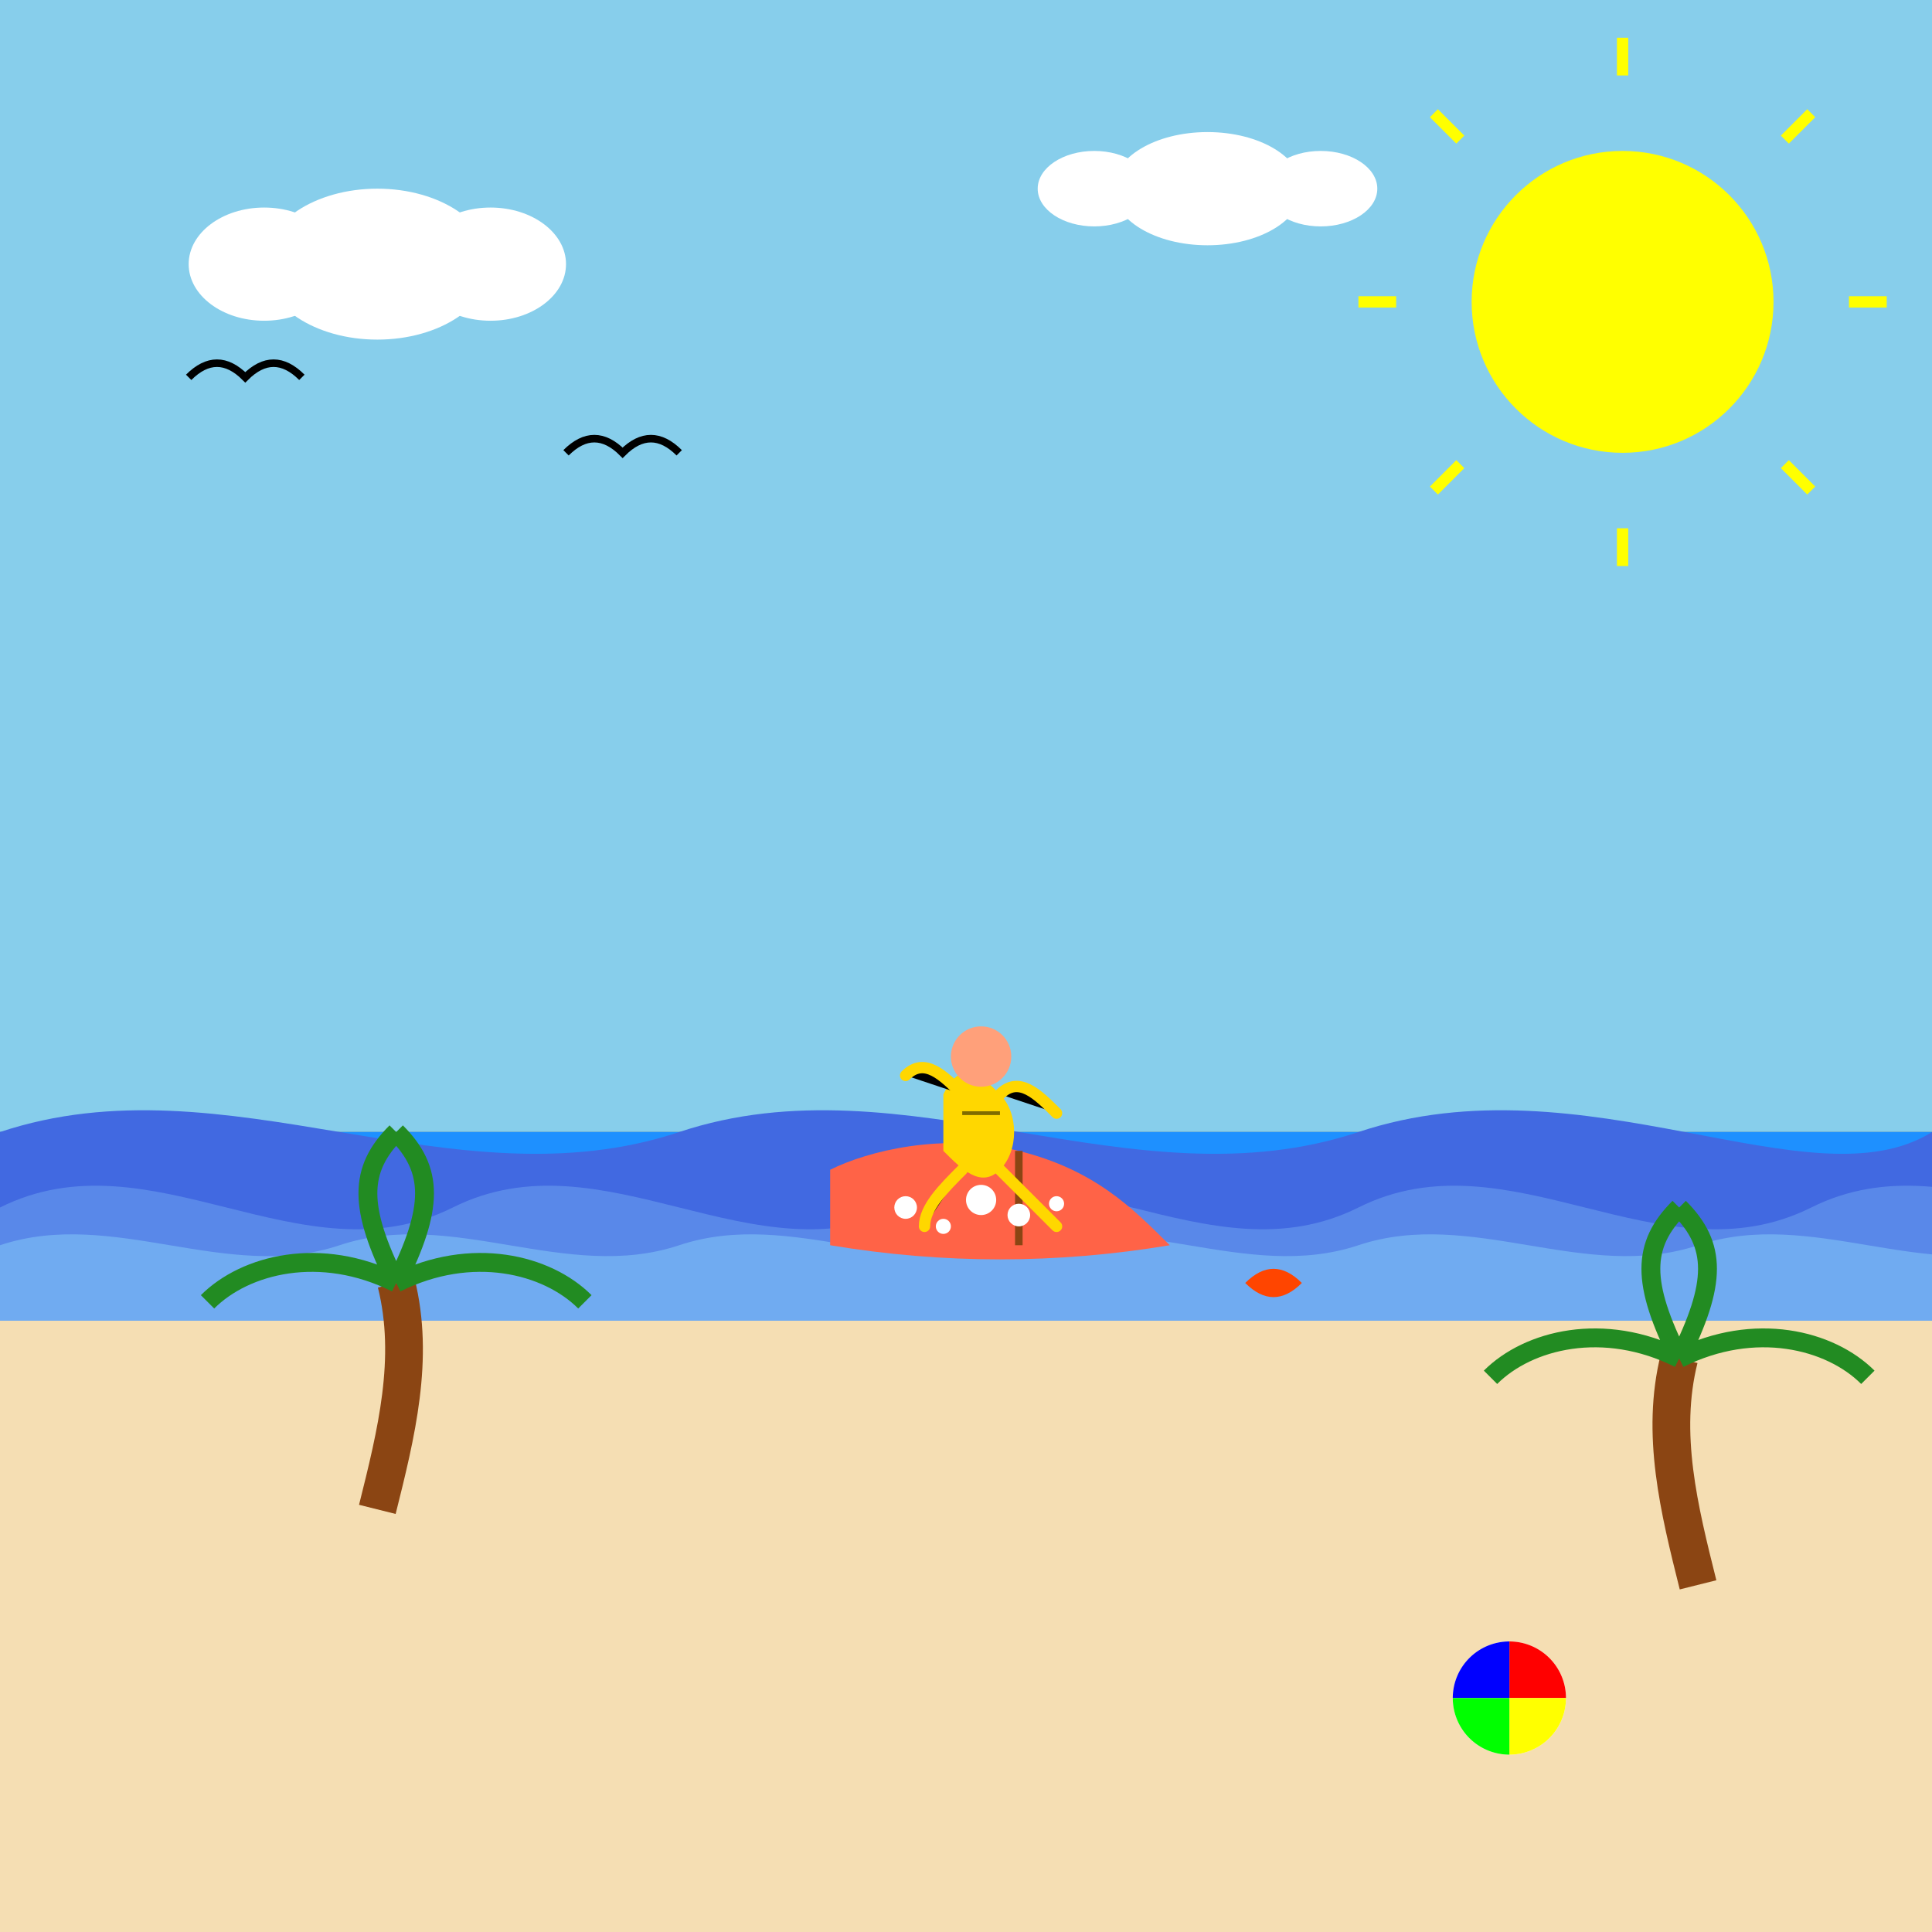 <!--

Generated by DrawGPT.
Free, open source, AI generated images in SVG, PNG, and HTML Canvas format.
https://drawgpt.ai

Created: 2025-05-10T00:02:32+00:00
-->
<svg xmlns="http://www.w3.org/2000/svg" xmlns:xlink="http://www.w3.org/1999/xlink"   viewBox="0 0 512 512">
  <rect x="0" y="0" width="512" height="512" fill="#333333" stroke="none"/>
  <title>Surfer's Paradise: Riding the Perfect Wave</title>
  <desc>When a surfer says they're "board" with life, they just need to catch the next wave! Hang ten and enjoy the ride!</desc>
  
  <!-- Sky -->
  <rect id="sky" class="sky" x="0" y="0" width="512" height="300" fill="#87CEEB">
    <animate attributeName="fill" values="#87CEEB;#FF9966;#87CEEB" dur="5s" repeatCount="indefinite" />
  </rect>
  
  <!-- Sun -->
  <circle id="sun" class="sun" cx="430" cy="80" r="40" fill="#FFFF00">
    <animate attributeName="r" values="40;42;40" dur="5s" repeatCount="indefinite" />
    <animate attributeName="fill" values="#FFFF00;#FFA500;#FFFF00" dur="5s" repeatCount="indefinite" />
  </circle>
  
  <!-- Sun rays -->
  <g id="sunrays" class="sunrays">
    <animate attributeName="opacity" values="0.7;1;0.7" dur="5s" repeatCount="indefinite" />
    <line x1="430" y1="20" x2="430" y2="10" stroke="#FFFF00" stroke-width="3" />
    <line x1="430" y1="150" x2="430" y2="140" stroke="#FFFF00" stroke-width="3" />
    <line x1="370" y1="80" x2="360" y2="80" stroke="#FFFF00" stroke-width="3" />
    <line x1="490" y1="80" x2="500" y2="80" stroke="#FFFF00" stroke-width="3" />
    <line x1="387" y1="37" x2="380" y2="30" stroke="#FFFF00" stroke-width="3" />
    <line x1="473" y1="123" x2="480" y2="130" stroke="#FFFF00" stroke-width="3" />
    <line x1="387" y1="123" x2="380" y2="130" stroke="#FFFF00" stroke-width="3" />
    <line x1="473" y1="37" x2="480" y2="30" stroke="#FFFF00" stroke-width="3" />
  </g>
  
  <!-- Clouds -->
  <g id="cloud1" class="cloud">
    <animate attributeName="transform" type="translate" values="0,0; 20,0; 0,0" dur="5s" repeatCount="indefinite" />
    <ellipse cx="100" cy="70" rx="30" ry="20" fill="white" />
    <ellipse cx="70" cy="70" rx="20" ry="15" fill="white" />
    <ellipse cx="130" cy="70" rx="20" ry="15" fill="white" />
  </g>
  
  <g id="cloud2" class="cloud">
    <animate attributeName="transform" type="translate" values="0,0; -15,0; 0,0" dur="5s" repeatCount="indefinite" />
    <ellipse cx="320" cy="50" rx="25" ry="15" fill="white" />
    <ellipse cx="290" cy="50" rx="15" ry="10" fill="white" />
    <ellipse cx="350" cy="50" rx="15" ry="10" fill="white" />
  </g>
  
  <!-- Ocean -->
  <rect id="ocean" class="ocean" x="0" y="300" width="512" height="212" fill="#1E90FF">
    <animate attributeName="fill" values="#1E90FF;#0066CC;#1E90FF" dur="5s" repeatCount="indefinite" />
  </rect>
  
  <!-- Beach -->
  <path id="beach" class="beach" d="M0,350 C100,320 200,340 300,330 C400,320 512,350 512,350 L512,512 L0,512 Z" fill="#F5DEB3" />
  
  <!-- Waves -->
  <g id="waves" class="waves">
    <path id="wave1" class="wave" d="M0,300 C60,280 120,320 180,300 C240,280 300,320 360,300 C420,280 480,320 512,300 L512,350 L0,350 Z" fill="#4169E1">
      <animate attributeName="d" values="M0,300 C60,280 120,320 180,300 C240,280 300,320 360,300 C420,280 480,320 512,300 L512,350 L0,350 Z;
                                         M0,300 C60,320 120,280 180,300 C240,320 300,280 360,300 C420,320 480,280 512,300 L512,350 L0,350 Z;
                                         M0,300 C60,280 120,320 180,300 C240,280 300,320 360,300 C420,280 480,320 512,300 L512,350 L0,350 Z" 
              dur="5s" repeatCount="indefinite" />
    </path>
    
    <path id="wave2" class="wave" d="M0,320 C40,300 80,340 120,320 C160,300 200,340 240,320 C280,300 320,340 360,320 C400,300 440,340 480,320 C520,300 560,340 600,320 L600,350 L0,350 Z" fill="#6495ED" opacity="0.7">
      <animate attributeName="d" values="M0,320 C40,300 80,340 120,320 C160,300 200,340 240,320 C280,300 320,340 360,320 C400,300 440,340 480,320 C520,300 560,340 600,320 L600,350 L0,350 Z;
                                         M0,320 C40,340 80,300 120,320 C160,340 200,300 240,320 C280,340 320,300 360,320 C400,340 440,300 480,320 C520,340 560,300 600,320 L600,350 L0,350 Z;
                                         M0,320 C40,300 80,340 120,320 C160,300 200,340 240,320 C280,300 320,340 360,320 C400,300 440,340 480,320 C520,300 560,340 600,320 L600,350 L0,350 Z" 
              dur="5s" repeatCount="indefinite" />
    </path>
    
    <path id="wave3" class="wave" d="M0,330 C30,320 60,340 90,330 C120,320 150,340 180,330 C210,320 240,340 270,330 C300,320 330,340 360,330 C390,320 420,340 450,330 C480,320 510,340 540,330 L540,350 L0,350 Z" fill="#87CEFA" opacity="0.5">
      <animate attributeName="d" values="M0,330 C30,320 60,340 90,330 C120,320 150,340 180,330 C210,320 240,340 270,330 C300,320 330,340 360,330 C390,320 420,340 450,330 C480,320 510,340 540,330 L540,350 L0,350 Z;
                                         M0,330 C30,340 60,320 90,330 C120,340 150,320 180,330 C210,340 240,320 270,330 C300,340 330,320 360,330 C390,340 420,320 450,330 C480,340 510,320 540,330 L540,350 L0,350 Z;
                                         M0,330 C30,320 60,340 90,330 C120,320 150,340 180,330 C210,320 240,340 270,330 C300,320 330,340 360,330 C390,320 420,340 450,330 C480,320 510,340 540,330 L540,350 L0,350 Z" 
              dur="5s" repeatCount="indefinite" />
    </path>
  </g>
  
  <!-- Surfboard -->
  <g id="surfboard" class="surfboard">
    <animate attributeName="transform" type="translate" values="0,0; -20,-10; 0,0" dur="5s" repeatCount="indefinite" />
    <path d="M220,310 C230,305 250,300 270,305 C290,310 300,320 310,330 C280,335 250,335 220,330 Z" fill="#FF6347" />
    <line x1="270" y1="305" x2="270" y2="330" stroke="#8B4513" stroke-width="2" />
  </g>
  
  <!-- Surfer -->
  <g id="surfer" class="surfer">
    <animate attributeName="transform" type="translate" values="0,0; -20,-10; 0,0" dur="5s" repeatCount="indefinite" />
    <!-- Body -->
    <path id="body" class="body" d="M250,290 C255,280 260,285 265,290 C270,295 270,305 265,310 C260,315 255,310 250,305 Z" fill="#FFD700" />
    <!-- Head -->
    <circle id="head" class="head" cx="260" cy="280" r="8" fill="#FFA07A" />
    <!-- Arms -->
    <path id="arms" class="arms" d="M255,290 C250,285 245,280 240,285 M265,290 C270,285 275,290 280,295" stroke="#FFD700" stroke-width="3" stroke-linecap="round" />
    <!-- Legs -->
    <path id="legs" class="legs" d="M255,310 C250,315 245,320 245,325 M265,310 C270,315 275,320 280,325" stroke="#FFD700" stroke-width="3" stroke-linecap="round" />
    <!-- Wetsuit details -->
    <path id="wetsuit-details" class="wetsuit-details" d="M255,295 L265,295" stroke="#000" stroke-width="1" opacity="0.5" />
  </g>
  
  <!-- Palm trees -->
  <g id="palm1" class="palm-tree">
    <path id="trunk1" class="trunk" d="M100,400 C105,380 110,360 105,340" stroke="#8B4513" stroke-width="10" fill="none" />
    <path id="leaves1" class="leaves" d="M105,340 C85,330 65,335 55,345 M105,340 C125,330 145,335 155,345 M105,340 C95,320 95,310 105,300 M105,340 C115,320 115,310 105,300" stroke="#228B22" stroke-width="5" fill="none">
      <animate attributeName="d" values="M105,340 C85,330 65,335 55,345 M105,340 C125,330 145,335 155,345 M105,340 C95,320 95,310 105,300 M105,340 C115,320 115,310 105,300;
                                         M105,340 C90,335 70,345 60,355 M105,340 C120,335 140,345 150,355 M105,340 C100,325 100,315 110,305 M105,340 C110,325 110,315 100,305;
                                         M105,340 C85,330 65,335 55,345 M105,340 C125,330 145,335 155,345 M105,340 C95,320 95,310 105,300 M105,340 C115,320 115,310 105,300" 
              dur="5s" repeatCount="indefinite" />
    </path>
  </g>
  
  <g id="palm2" class="palm-tree">
    <path id="trunk2" class="trunk" d="M450,420 C445,400 440,380 445,360" stroke="#8B4513" stroke-width="10" fill="none" />
    <path id="leaves2" class="leaves" d="M445,360 C465,350 485,355 495,365 M445,360 C425,350 405,355 395,365 M445,360 C455,340 455,330 445,320 M445,360 C435,340 435,330 445,320" stroke="#228B22" stroke-width="5" fill="none">
      <animate attributeName="d" values="M445,360 C465,350 485,355 495,365 M445,360 C425,350 405,355 395,365 M445,360 C455,340 455,330 445,320 M445,360 C435,340 435,330 445,320;
                                         M445,360 C460,355 480,365 490,375 M445,360 C430,355 410,365 400,375 M445,360 C450,345 450,335 440,325 M445,360 C440,345 440,335 450,325;
                                         M445,360 C465,350 485,355 495,365 M445,360 C425,350 405,355 395,365 M445,360 C455,340 455,330 445,320 M445,360 C435,340 435,330 445,320" 
              dur="5s" repeatCount="indefinite" />
    </path>
  </g>
  
  <!-- Beach ball -->
  <g id="beachball" class="beachball">
    <animate attributeName="transform" type="rotate" values="0 400 450; 360 400 450; 0 400 450" dur="5s" repeatCount="indefinite" />
    <circle cx="400" cy="450" r="15" fill="#FFFFFF" />
    <path d="M400,435 A15,15 0 0,1 415,450 L400,450 Z" fill="#FF0000" />
    <path d="M400,435 A15,15 0 0,0 385,450 L400,450 Z" fill="#0000FF" />
    <path d="M400,465 A15,15 0 0,0 415,450 L400,450 Z" fill="#FFFF00" />
    <path d="M400,465 A15,15 0 0,1 385,450 L400,450 Z" fill="#00FF00" />
  </g>
  
  <!-- Seagulls -->
  <g id="seagull1" class="seagull">
    <animate attributeName="transform" type="translate" values="0,0; 50,10; 100,0; 150,-10; 200,0; 250,10; 300,0; 350,-10; 400,0; 450,10; 500,0; 550,-10; 600,0" dur="5s" repeatCount="indefinite" />
    <path d="M50,100 C55,95 60,95 65,100 C70,95 75,95 80,100" stroke="#000" stroke-width="2" fill="none" />
  </g>
  
  <g id="seagull2" class="seagull">
    <animate attributeName="transform" type="translate" values="100,0; 150,10; 200,0; 250,-10; 300,0; 350,10; 400,0; 450,-10; 500,0; 550,10; 600,0; 650,-10; 700,0" dur="5s" repeatCount="indefinite" />
    <path d="M150,120 C155,115 160,115 165,120 C170,115 175,115 180,120" stroke="#000" stroke-width="2" fill="none" />
  </g>
  
  <!-- Small fish jumping -->
  <g id="fish" class="fish">
    <animate attributeName="transform" type="translate" values="0,0; 0,-20; 0,0" dur="5s" repeatCount="indefinite" />
    <path d="M330,340 C335,335 340,335 345,340 L350,335 L345,340 C340,345 335,345 330,340 Z" fill="#FF4500">
      <animate attributeName="fill" values="#FF4500;#FF6347;#FF4500" dur="5s" repeatCount="indefinite" />
    </path>
  </g>
  
  <!-- Water splashes -->
  <g id="splashes" class="splashes">
    <animate attributeName="opacity" values="0;1;0" dur="5s" repeatCount="indefinite" />
    <circle cx="240" cy="320" r="3" fill="white" />
    <circle cx="250" cy="325" r="2" fill="white" />
    <circle cx="260" cy="318" r="4" fill="white" />
    <circle cx="270" cy="322" r="3" fill="white" />
    <circle cx="280" cy="319" r="2" fill="white" />
  </g>
</svg>